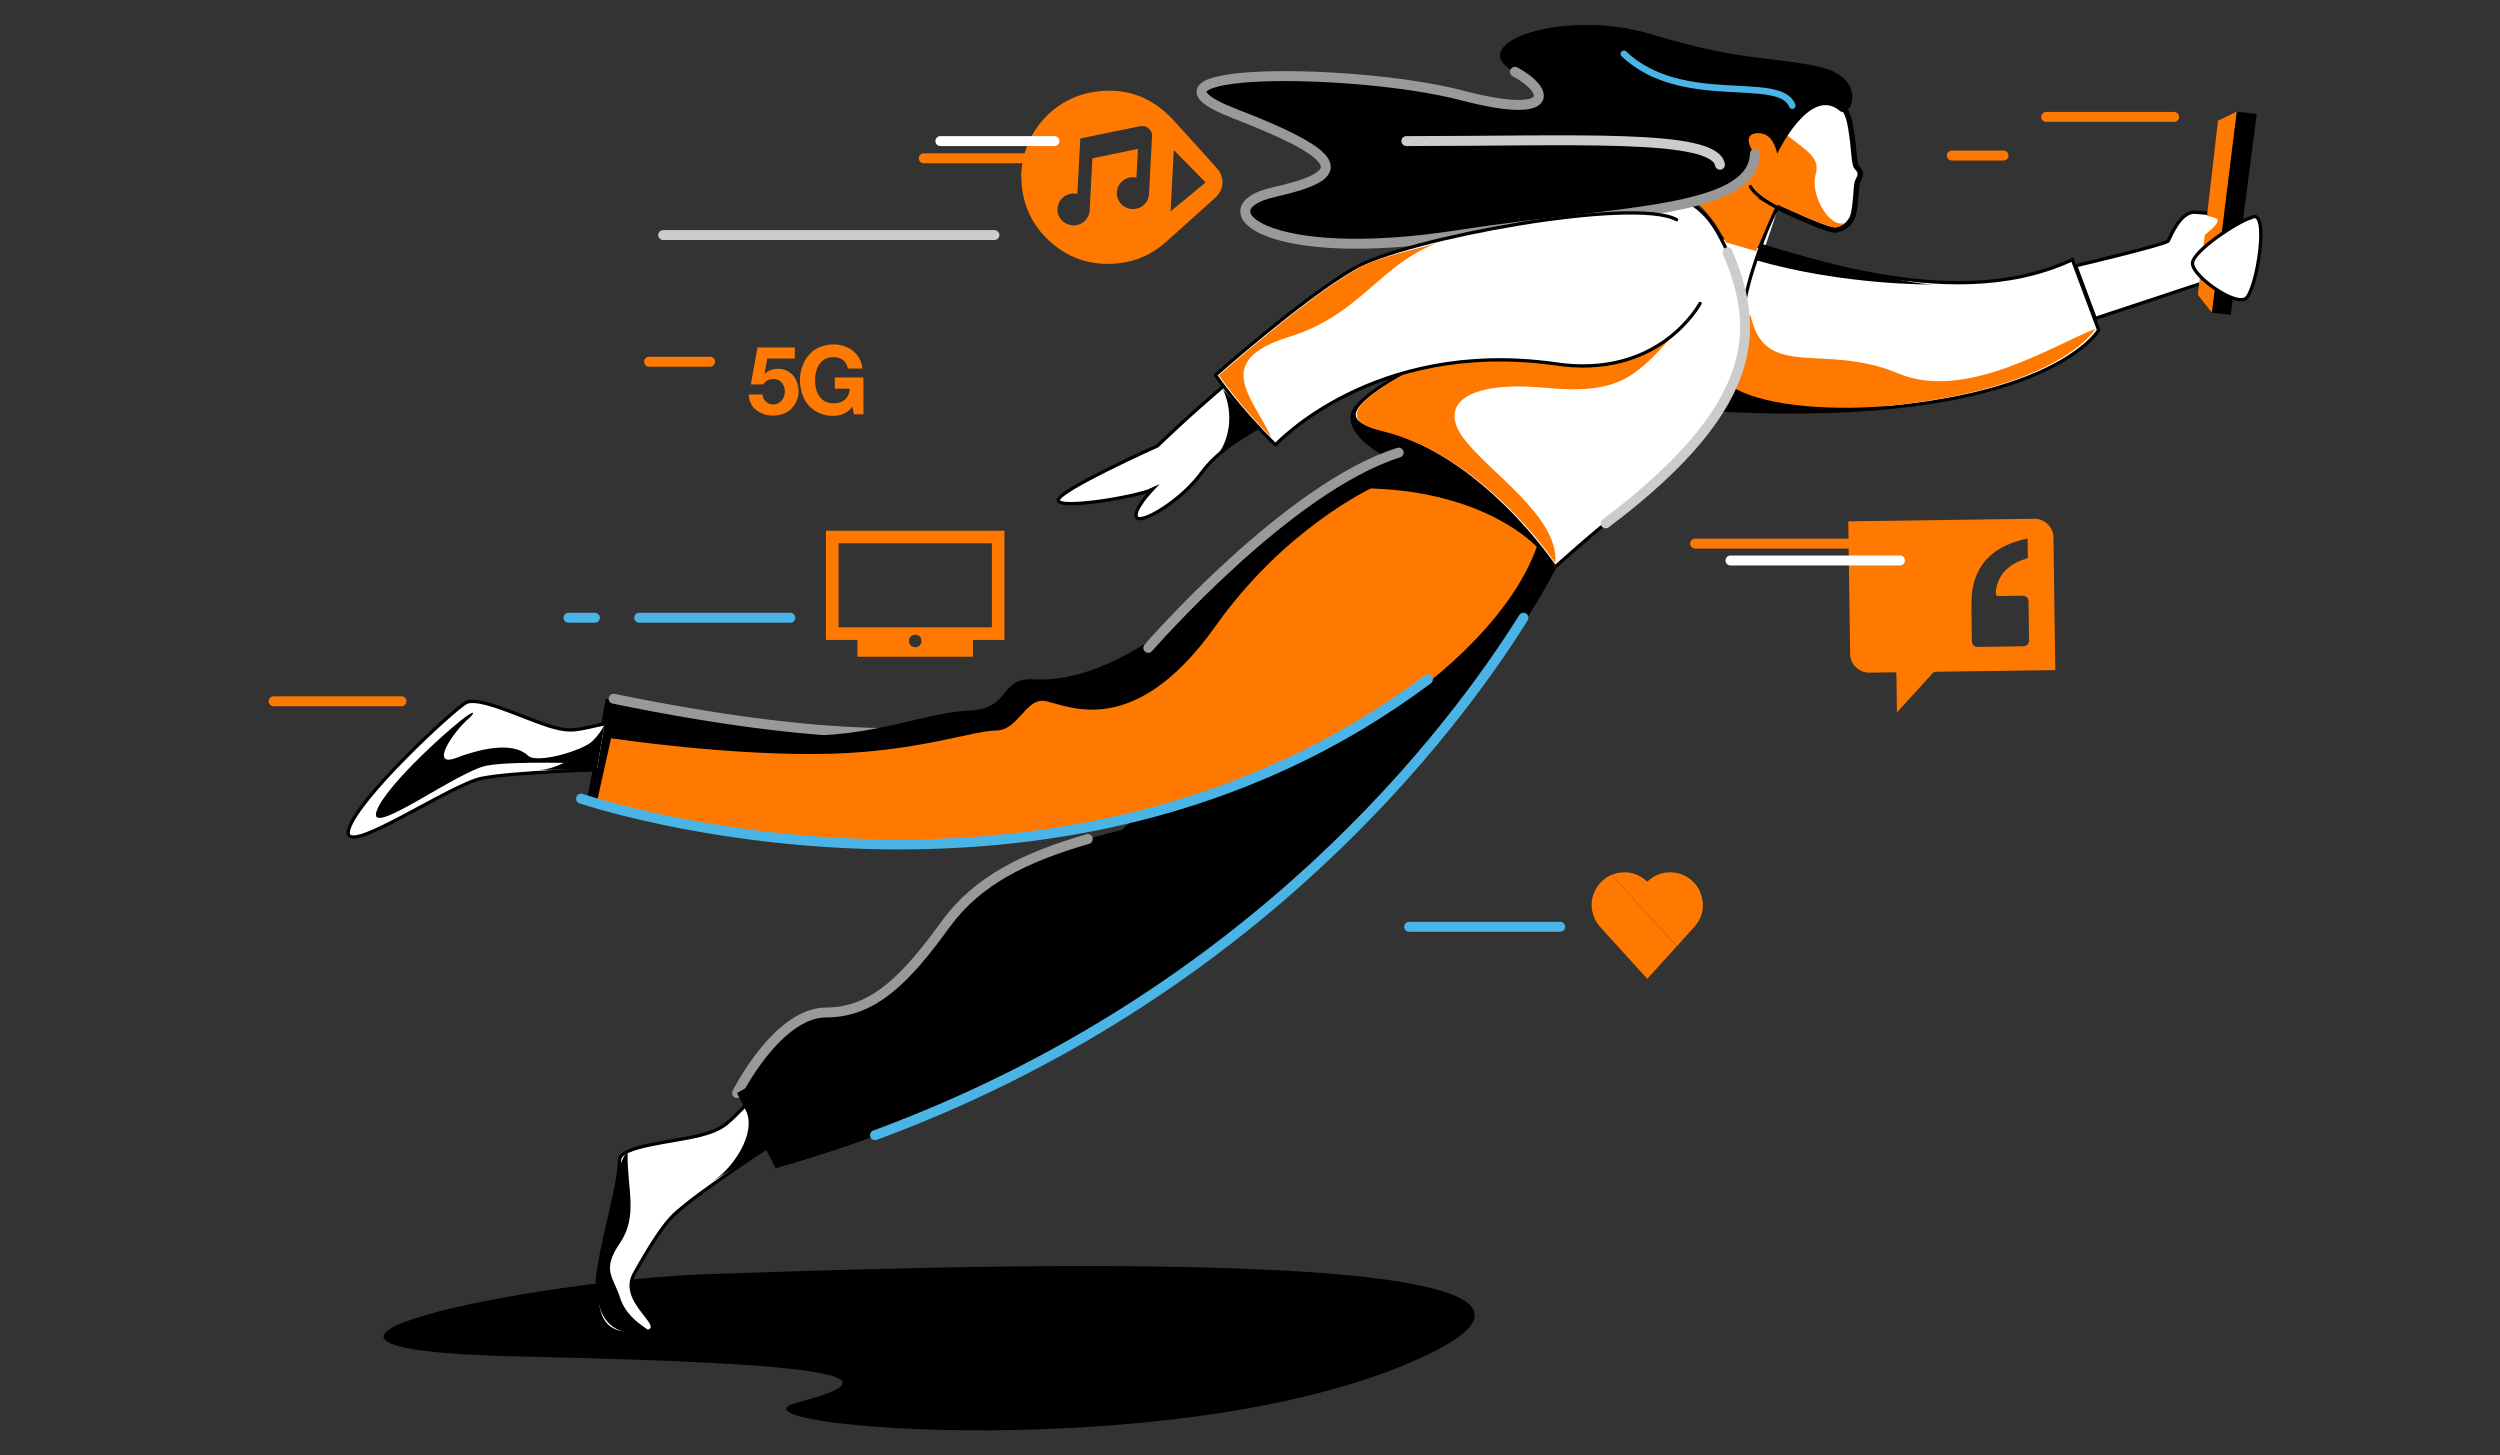 <svg width="201" height="117" viewBox="0 0 201 117" fill="none" xmlns="http://www.w3.org/2000/svg">
<rect x="0" y="0" width="201" height="117" fill="#333333" stroke="none"/>
<path d="M108.95 32.588C107.032 35.207 113.293 37.683 113.293 37.683L116.31 35.194L111.854 33.487L108.95 32.588Z" fill="black"/>
<path d="M137.727 18.98C143.15 19.731 156.334 25.673 166.619 20.877L168.733 26.538C168.733 26.538 164.243 34.385 137.796 32.942" fill="white"/>
<path d="M137.727 18.98C143.15 19.731 156.334 25.673 166.619 20.877L168.733 26.538C168.733 26.538 164.243 34.385 137.796 32.942" stroke="black" stroke-width="0.266" stroke-miterlimit="10"/>
<path d="M179.35 25.32L177.829 25.13L179.826 8.977L181.442 9.162L179.35 25.32Z" fill="black"/>
<path d="M176.845 22.822L168.461 25.6L166.884 21.37C166.884 21.37 174.178 19.637 174.325 19.373C174.472 19.11 175.285 16.971 176.495 17.066C177.705 17.161 179.822 17.204 177.45 18.997" fill="white"/>
<path d="M176.845 22.822L168.461 25.6L166.884 21.37C166.884 21.37 174.178 19.637 174.325 19.373C174.472 19.11 175.285 16.971 176.495 17.066C177.705 17.161 179.822 17.204 177.45 18.997" stroke="black" stroke-width="0.266" stroke-miterlimit="10"/>
<path d="M179.826 8.977L178.327 9.707L176.706 23.704L177.83 25.13L179.826 8.977Z" fill="#FF7900"/>
<path d="M180.979 17.511C179.981 17.766 176.355 20.143 176.278 21.141C176.2 22.14 179.601 24.564 180.526 24.024C181.446 23.484 182.552 16.487 180.979 17.511Z" fill="white" stroke="black" stroke-width="0.266" stroke-miterlimit="10"/>
<path d="M176.412 17.286C176.931 17.312 177.752 17.325 178.21 17.589C178.664 17.852 177.186 18.967 177.022 19.032C176.857 19.097 176.023 19.853 176.023 19.853V18.258L176.412 17.286Z" fill="white"/>
<path d="M168.482 26.426C164.991 27.808 157.981 32.281 152.627 30.025C146.612 27.489 141.863 30.682 140.739 25.319L137.528 29.978L137.541 32.83C163.993 34.273 168.482 26.426 168.482 26.426Z" fill="#FF7900"/>
<path d="M141.853 15.903C151.248 22.99 149.71 12.286 147.817 8.492C146.996 6.845 142.977 6.88 142.977 6.88L139.373 9.213L136.94 14.728L135.877 16.331" fill="#FF7900"/>
<path d="M143.543 6.154C146.266 6.928 148.366 7.896 148.768 10.082C149.17 12.269 149.01 13.315 149.377 13.687C149.749 14.058 149.546 14.192 149.377 14.594C149.209 14.996 149.252 17.001 148.906 17.589C148.504 18.271 147.445 18.483 146.102 18.047C144.758 17.61 141.374 16.245 140.734 15" fill="#FF7900"/>
<path d="M143.543 6.154C146.266 6.928 148.366 7.896 148.768 10.082C149.17 12.269 149.01 13.315 149.377 13.687C149.749 14.058 149.546 14.192 149.377 14.594C149.209 14.996 149.252 17.001 148.906 17.589C148.504 18.271 147.445 18.483 146.102 18.047C144.758 17.61 141.374 16.245 140.734 15" stroke="black" stroke-width="0.266" stroke-miterlimit="10" stroke-linecap="round" stroke-linejoin="round"/>
<path d="M147.571 18.491C146.772 18.491 143.648 16.996 143.293 16.823C143.228 16.793 143.181 16.728 143.172 16.655L142.671 12.385L143.094 6.067C143.099 6.003 143.133 5.942 143.185 5.903C143.22 5.877 143.267 5.864 143.31 5.864C143.332 5.864 143.349 5.869 143.371 5.873C146.297 6.703 148.332 7.718 148.751 9.97C148.928 10.933 148.997 11.685 149.049 12.238C149.11 12.882 149.149 13.306 149.3 13.461C149.706 13.867 149.572 14.144 149.438 14.408C149.408 14.464 149.378 14.529 149.347 14.602C149.291 14.732 149.257 15.198 149.222 15.605C149.162 16.365 149.092 17.225 148.863 17.619C148.695 17.904 148.388 18.306 147.697 18.47C147.658 18.487 147.619 18.491 147.571 18.491Z" fill="white"/>
<path d="M143.311 6.084C146.033 6.858 148.133 7.826 148.535 10.013C148.937 12.199 148.777 13.245 149.145 13.617C149.516 13.988 149.313 14.122 149.145 14.524C148.976 14.926 149.019 16.931 148.674 17.519C148.496 17.817 148.224 18.133 147.645 18.271C147.623 18.275 147.598 18.279 147.567 18.279C146.794 18.279 143.384 16.633 143.384 16.633L142.883 12.364L143.311 6.084ZM143.311 5.652C143.224 5.652 143.134 5.678 143.06 5.73C142.952 5.804 142.887 5.925 142.879 6.054L142.455 12.333C142.455 12.359 142.455 12.385 142.455 12.411L142.956 16.68C142.974 16.828 143.064 16.957 143.198 17.018C143.782 17.299 146.742 18.707 147.567 18.707C147.632 18.707 147.693 18.703 147.744 18.686C148.324 18.547 148.751 18.236 149.045 17.735C149.283 17.329 149.356 16.607 149.434 15.626C149.46 15.276 149.499 14.801 149.542 14.688C149.572 14.619 149.603 14.559 149.629 14.507C149.763 14.235 149.966 13.828 149.451 13.31C149.352 13.21 149.309 12.731 149.261 12.221C149.209 11.668 149.14 10.907 148.959 9.935C148.496 7.433 146.029 6.409 143.427 5.67C143.393 5.657 143.35 5.652 143.311 5.652Z" fill="black"/>
<path d="M165.25 53.875C165.185 53.875 165.137 53.875 165.09 53.88C161.935 53.923 158.785 53.966 155.63 54.009C155.535 54.009 155.466 54.035 155.401 54.109C154.476 55.128 153.552 56.144 152.627 57.16C152.601 57.19 152.571 57.216 152.54 57.246C152.532 57.242 152.519 57.237 152.51 57.233C152.51 57.19 152.51 57.147 152.51 57.103C152.497 56.131 152.48 55.159 152.471 54.186C152.471 54.078 152.441 54.052 152.333 54.052C151.654 54.065 150.976 54.074 150.297 54.083C149.463 54.091 148.763 53.413 148.75 52.579C148.699 49.066 148.651 45.552 148.604 42.039C148.604 42.004 148.604 41.97 148.604 41.922C148.647 41.918 148.681 41.914 148.72 41.914C153.673 41.844 158.625 41.775 163.577 41.706C164.29 41.697 164.951 42.251 165.072 42.951C165.09 43.046 165.098 43.141 165.098 43.236C165.15 46.741 165.198 50.241 165.245 53.746C165.25 53.776 165.25 53.815 165.25 53.875ZM163.028 43.305C163.002 43.301 162.989 43.296 162.981 43.301C162.419 43.426 161.87 43.586 161.343 43.828C160.569 44.187 159.895 44.666 159.394 45.366C158.776 46.235 158.534 47.229 158.512 48.27C158.491 49.351 158.53 50.435 158.543 51.516C158.547 51.844 158.724 52.017 159.053 52.013C160.245 51.995 161.442 51.978 162.635 51.961C162.964 51.956 163.141 51.771 163.136 51.442C163.123 50.44 163.11 49.433 163.093 48.43C163.089 48.054 162.92 47.89 162.54 47.894C161.948 47.903 161.36 47.912 160.768 47.92C160.721 47.92 160.669 47.92 160.621 47.912C160.531 47.899 160.474 47.843 160.474 47.748C160.47 47.648 160.461 47.549 160.474 47.449C160.582 46.732 160.898 46.123 161.464 45.656C161.892 45.302 162.384 45.072 162.916 44.913C163.015 44.882 163.046 44.839 163.041 44.736C163.028 44.295 163.028 43.854 163.02 43.409C163.028 43.379 163.028 43.344 163.028 43.305Z" fill="#FF7900"/>
<path d="M82.119 13.885C82.292 10.644 84.69 7.918 87.888 7.399C90.407 6.988 92.559 7.74 94.296 9.612C95.489 10.899 96.652 12.213 97.831 13.518C98.484 14.24 98.432 15.247 97.706 15.899C96.379 17.092 95.057 18.285 93.726 19.469C92.641 20.432 91.375 21.011 89.936 21.167C87.65 21.413 85.675 20.718 84.064 19.075C82.966 17.956 82.339 16.599 82.162 15.039C82.119 14.655 82.119 14.27 82.102 13.885C82.106 13.89 82.11 13.885 82.119 13.885ZM87.836 12.727C89.055 12.477 90.269 12.222 91.492 11.971C91.453 12.745 91.41 13.505 91.371 14.274C91.349 14.27 91.332 14.266 91.315 14.266C90.459 14.119 89.707 14.815 89.802 15.675C89.871 16.323 90.446 16.824 91.094 16.811C91.781 16.798 92.343 16.292 92.378 15.627C92.464 14.067 92.546 12.503 92.624 10.943C92.633 10.761 92.585 10.597 92.473 10.454C92.248 10.16 91.954 10.087 91.6 10.16C90.278 10.433 88.951 10.705 87.624 10.973C87.369 11.025 87.114 11.076 86.855 11.133C86.777 12.619 86.7 14.097 86.622 15.579C86.484 15.571 86.358 15.553 86.228 15.562C85.559 15.592 85.031 16.15 85.019 16.833C85.005 17.485 85.537 18.064 86.198 18.116C86.95 18.177 87.572 17.636 87.611 16.88C87.68 15.536 87.754 14.192 87.823 12.848C87.832 12.809 87.832 12.775 87.836 12.727ZM94.374 12.066C94.288 13.713 94.201 15.346 94.115 16.992C95.061 16.215 95.995 15.445 96.933 14.672C96.081 13.803 95.234 12.939 94.374 12.066Z" fill="#FF7900"/>
<path d="M56.986 102.44C43.214 102.88 15.35 108.498 41.879 109.064C68.408 109.63 71.826 110.763 64.182 112.737C56.537 114.712 96.112 118.109 115.057 108.779C133.998 99.449 70.759 101.999 56.986 102.44Z" fill="black"/>
<path d="M79.95 18.898H53.321" stroke="#CCCCCC" stroke-width="0.799" stroke-miterlimit="10" stroke-linecap="round"/>
<path d="M83.442 12.727H74.268" stroke="#FF7900" stroke-width="0.799" stroke-miterlimit="10" stroke-linecap="round" stroke-linejoin="round"/>
<path d="M149.909 43.708H136.288" stroke="#FF7900" stroke-width="0.799" stroke-miterlimit="10" stroke-linecap="round" stroke-linejoin="round"/>
<path d="M152.756 45.063H139.131" stroke="white" stroke-width="0.799" stroke-miterlimit="10" stroke-linecap="round"/>
<path d="M102.084 33.911C102.084 33.911 98.303 35.661 96.648 37.96C94.993 40.259 91.787 42.147 91.397 41.611C91.009 41.075 92.651 39.347 92.651 39.347C91.402 39.943 85.084 41.002 85.084 40.215C85.084 39.429 93.061 35.847 93.061 35.847C93.061 35.847 95.581 33.383 98.947 30.561" fill="white"/>
<path d="M102.084 33.911C102.084 33.911 98.303 35.661 96.648 37.96C94.993 40.259 91.787 42.147 91.397 41.611C91.009 41.075 92.651 39.347 92.651 39.347C91.402 39.943 85.084 41.002 85.084 40.215C85.084 39.429 93.061 35.847 93.061 35.847C93.061 35.847 95.581 33.383 98.947 30.561" stroke="black" stroke-width="0.266" stroke-miterlimit="10"/>
<path d="M140.233 24.792C140.233 23.18 142.269 17.45 142.977 16.698Z" fill="white"/>
<path d="M140.233 24.792C140.233 23.18 142.269 17.45 142.977 16.698" stroke="black" stroke-width="0.266" stroke-miterlimit="10"/>
<path d="M110.805 34.64C102.525 32.669 123.458 26.334 124.875 22.203C126.292 18.076 134.335 11.992 138.116 18.711C140.747 23.391 140.955 28.158 138.997 31.697C137.04 35.236 132.809 39.147 130.527 40.919C128.246 42.691 125.018 45.595 125.018 45.595C125.018 45.595 119.089 36.611 110.805 34.64Z" fill="white" stroke="black" stroke-width="0.266" stroke-miterlimit="10"/>
<path d="M125.043 45.596L123.544 43.971C120.199 54.614 95.908 77.189 81.786 86.385C112.758 70.776 125.043 45.596 125.043 45.596Z" fill="#FF7900"/>
<path d="M136.028 16.058C137.636 17.022 138.759 19.485 138.759 19.485L141.188 20.19L142.67 16.75L141.681 16.171L141.045 15.786L136.028 16.058Z" fill="#FF7900"/>
<path d="M63.541 49.667H51.39" stroke="#4BB4E6" stroke-width="0.799" stroke-miterlimit="10" stroke-linecap="round"/>
<path d="M125.441 74.515H113.294" stroke="#4BB4E6" stroke-width="0.799" stroke-miterlimit="10" stroke-linecap="round"/>
<path d="M47.829 49.667H45.703" stroke="#4BB4E6" stroke-width="0.799" stroke-miterlimit="10" stroke-linecap="round"/>
<path d="M174.801 9.399H164.516" stroke="#FF7900" stroke-width="0.799" stroke-miterlimit="10" stroke-linecap="round" stroke-linejoin="round"/>
<path d="M161.084 12.507H156.927" stroke="#FF7900" stroke-width="0.799" stroke-miterlimit="10" stroke-linecap="round" stroke-linejoin="round"/>
<path d="M32.281 56.382H22" stroke="#FF7900" stroke-width="0.799" stroke-miterlimit="10" stroke-linecap="round" stroke-linejoin="round"/>
<path d="M57.094 29.084H52.185" stroke="#FF7900" stroke-width="0.799" stroke-miterlimit="10" stroke-linecap="round" stroke-linejoin="round"/>
<path d="M61.839 92.155C61.839 92.155 56.083 95.871 54.178 97.677C53.326 98.486 52.263 100.149 51.014 102.375C49.471 105.119 55.258 107.206 50.604 107.206C45.284 107.206 49.705 97.548 49.813 93.257C49.843 92.116 54.191 91.822 56.291 91.278C58.391 90.733 58.52 90.223 60.132 88.693L61.839 92.155Z" fill="white" stroke="black" stroke-width="0.266" stroke-miterlimit="10"/>
<path d="M50.461 92.69C50.405 95.564 51.338 97.746 49.839 99.946C48.339 102.146 49.328 102.664 49.843 104.306C50.642 106.878 53.844 107.206 51.243 107.206C45.897 107.206 48.68 99.259 49.026 97.95C49.363 96.64 49.713 92.924 50.461 92.69Z" fill="black"/>
<path d="M90.243 66.706C83.899 68.314 79.094 70.094 76.026 74.312C72.958 78.529 70.33 81.403 66.419 81.403C62.508 81.403 59.259 87.877 59.259 87.877L61.35 88.689L93.579 67.894L90.243 66.706Z" fill="black"/>
<path d="M87.456 67.458C82.478 68.91 78.627 70.734 76.026 74.312C72.958 78.529 70.33 81.403 66.419 81.403C62.508 81.403 59.259 87.877 59.259 87.877" stroke="#999999" stroke-width="0.799" stroke-miterlimit="10" stroke-linecap="round" stroke-linejoin="round"/>
<path d="M84.781 11.344H75.606" stroke="white" stroke-width="0.799" stroke-miterlimit="10" stroke-linecap="round"/>
<path d="M136.223 74.519C136.91 73.754 137.083 72.855 136.755 71.883C136.366 70.738 135.212 70.02 134.006 70.15C133.457 70.206 132.973 70.418 132.559 70.781C132.52 70.815 132.481 70.85 132.442 70.885C132.433 70.876 132.429 70.871 132.425 70.867C131.746 70.245 130.955 70.016 130.052 70.193C129.888 70.223 129.732 70.275 129.581 70.336L134.819 76.079C135.285 75.56 135.756 75.042 136.223 74.519Z" fill="#FF7900"/>
<path d="M127.991 73.084C128.064 73.646 128.293 74.13 128.673 74.549C129.78 75.768 130.886 76.982 131.988 78.201C132.135 78.365 132.286 78.529 132.437 78.694C132.45 78.681 132.459 78.672 132.468 78.663C133.25 77.803 134.032 76.943 134.814 76.079L129.577 70.336C128.522 70.777 127.835 71.913 127.991 73.084Z" fill="#FF7900"/>
<path d="M117.555 35.074C115.662 32.342 118.233 30.605 124.236 31.18C130.242 31.755 131.552 30.268 134.702 26.746C137.053 24.123 128.955 25.584 122.896 24.499C117.356 28.384 104.124 32.986 111.047 34.641C119.132 36.577 124.772 44.866 125.044 45.268C125.048 45.263 125.039 45.272 125.044 45.268C125.381 41.474 119.443 37.8 117.555 35.074Z" fill="#FF7900"/>
<path d="M69.422 33.31C69.168 33.31 68.913 33.31 68.653 33.31C68.614 33.107 68.576 32.908 68.532 32.696C68.511 32.722 68.489 32.744 68.472 32.765C68.182 33.124 67.806 33.34 67.353 33.405C66.782 33.487 66.233 33.4 65.719 33.137C65.058 32.795 64.652 32.242 64.453 31.538C64.228 30.721 64.271 29.913 64.639 29.14C65.006 28.375 65.615 27.912 66.445 27.748C66.981 27.644 67.508 27.679 68.018 27.886C68.593 28.124 69.008 28.526 69.224 29.114C69.284 29.278 69.314 29.446 69.332 29.628C69.31 29.628 69.293 29.632 69.271 29.632C68.925 29.632 68.58 29.632 68.234 29.632C68.187 29.632 68.174 29.619 68.161 29.576C68.074 29.239 67.888 28.975 67.569 28.824C67.365 28.729 67.145 28.703 66.925 28.712C66.311 28.742 65.918 29.066 65.698 29.623C65.55 29.995 65.516 30.384 65.538 30.782C65.555 31.08 65.615 31.369 65.749 31.642C65.952 32.052 66.268 32.324 66.726 32.402C66.994 32.445 67.262 32.437 67.521 32.359C67.945 32.234 68.178 31.931 68.282 31.516C68.303 31.43 68.316 31.343 68.334 31.248C67.927 31.248 67.525 31.248 67.119 31.248C67.119 30.946 67.119 30.648 67.119 30.349C67.884 30.349 68.649 30.349 69.418 30.349C69.422 31.331 69.422 32.316 69.422 33.31Z" fill="#FF7900"/>
<path d="M60.369 30.907C60.547 29.909 60.724 28.923 60.901 27.934C61.903 27.934 62.902 27.934 63.904 27.934C63.904 28.232 63.904 28.526 63.904 28.828C63.165 28.828 62.426 28.828 61.687 28.828C61.614 29.239 61.545 29.645 61.471 30.064C61.489 30.055 61.497 30.051 61.506 30.047C61.765 29.792 62.076 29.666 62.435 29.654C62.789 29.636 63.122 29.701 63.425 29.895C63.788 30.129 64.012 30.466 64.12 30.877C64.246 31.343 64.246 31.81 64.038 32.255C63.74 32.903 63.23 33.292 62.521 33.387C61.964 33.461 61.424 33.387 60.94 33.072C60.473 32.769 60.227 32.328 60.205 31.771C60.205 31.754 60.205 31.736 60.205 31.715C60.568 31.715 60.931 31.715 61.29 31.715C61.307 31.788 61.324 31.866 61.346 31.939C61.458 32.285 61.769 32.501 62.132 32.519C62.608 32.536 62.992 32.199 63.083 31.702C63.135 31.408 63.1 31.123 62.932 30.868C62.763 30.613 62.521 30.483 62.219 30.479C62.102 30.479 61.986 30.488 61.873 30.514C61.661 30.557 61.514 30.699 61.385 30.863C61.359 30.894 61.337 30.907 61.294 30.907C61.005 30.907 60.715 30.907 60.425 30.907C60.413 30.907 60.391 30.907 60.369 30.907Z" fill="#FF7900"/>
<path d="M142.312 13.933L141.819 15.787C141.819 15.787 142.723 16.405 143.436 16.699C144.002 16.928 145.968 17.844 147.204 18.224C147.904 18.44 148.25 17.943 148.25 17.943C147.018 18.276 145.549 15.623 145.968 14.076C146.387 12.528 145.354 12.239 142.005 9.599H139.685L139.196 10.735C140.056 12.446 142.312 13.933 142.312 13.933Z" fill="#FF7900"/>
<path d="M141.051 12.36C139.957 10.8 141.077 10.514 141.867 10.8C142.663 11.085 142.887 12.36 142.887 12.36C142.887 12.36 145.484 6.88 147.9 8.898C148.816 9.663 150.376 6.158 145.977 5.303C141.578 4.447 140.057 4.935 132.71 2.736C125.675 0.631 117.547 3.509 121.756 5.769C124.59 7.291 125.122 9.667 117.508 7.675C108.878 5.419 89.496 5.381 99.22 9.136C108.938 12.887 107.936 14.183 102.318 15.462C96.7 16.741 101.605 21.331 117.21 18.898C129.897 16.923 140.869 17.178 141.051 12.36Z" fill="black"/>
<path d="M121.802 5.77C124.637 7.291 125.169 9.667 117.555 7.675C108.925 5.419 89.543 5.381 99.266 9.136C108.985 12.887 107.983 14.183 102.365 15.462C96.747 16.741 101.652 21.331 117.256 18.898C129.944 16.923 140.916 17.178 141.098 12.36" stroke="#999999" stroke-width="0.799" stroke-miterlimit="10" stroke-linecap="round" stroke-linejoin="round"/>
<path d="M144.097 8.493C143.094 5.917 135.238 8.76 130.558 4.331" stroke="#4BB4E6" stroke-width="0.533" stroke-miterlimit="10" stroke-linecap="round"/>
<path d="M138.285 13.246C137.848 10.735 126.643 11.344 113.069 11.344" stroke="#CCCCCC" stroke-width="0.799" stroke-miterlimit="10" stroke-linecap="round"/>
<path d="M141.607 19.599C141.607 19.599 151.555 22.675 155.367 22.874C155.367 22.874 148.219 22.956 141.171 20.917L141.607 19.599Z" fill="black"/>
<path d="M98.324 31.309C99.266 33.314 98.808 35.569 97.728 36.762C97.728 36.762 100.597 34.666 101.133 34.39L98.324 31.309Z" fill="black"/>
<path d="M139.292 31.124C142.209 32.865 148.168 32.978 151.953 32.619C151.953 32.619 149.075 33.172 144.849 33.12C140.623 33.064 138.604 33.008 138.604 33.008L139.292 31.124Z" fill="black"/>
<path d="M138.902 20.281C141.205 25.903 142.247 32.187 129.097 42.078" stroke="#CCCCCC" stroke-width="0.799" stroke-miterlimit="10" stroke-linecap="round"/>
<path d="M115.312 54.614C85.3 77.115 47.22 64.207 47.22 64.207L48.706 56.178C77.534 62.099 87.499 57.76 94.478 50.336C101.462 42.907 109.573 36.745 114.119 35.721C114.119 35.721 117.628 37.916 119.568 39.515C121.509 41.118 125.104 45.677 125.104 45.677C125.104 45.677 107.698 81.087 62.362 93.925L59.251 87.876C59.251 87.876 81.583 75.547 92.499 64.54" fill="black"/>
<path d="M49.337 56.178C65.996 59.6 76.354 59.596 83.48 57.548" stroke="#999999" stroke-width="0.799" stroke-miterlimit="10" stroke-linecap="round" stroke-linejoin="round"/>
<path d="M122.485 49.667C116.902 58.595 100.909 79.995 70.348 91.269" stroke="#4BB4E6" stroke-width="0.799" stroke-miterlimit="10" stroke-linecap="round"/>
<path d="M47.989 61.896C47.989 61.896 41.334 62.073 38.759 62.57C36.179 63.067 27.329 69.216 28.033 66.697C28.742 64.173 36.46 57.047 37.458 56.499C38.456 55.946 41.922 57.644 43.983 58.314C46.044 58.983 46.429 58.625 48.611 58.201" fill="white"/>
<path d="M47.989 61.896C47.989 61.896 41.334 62.073 38.759 62.57C36.179 63.067 27.329 69.216 28.033 66.697C28.742 64.173 36.46 57.047 37.458 56.499C38.456 55.946 41.922 57.644 43.983 58.314C46.044 58.983 46.429 58.625 48.611 58.201" stroke="black" stroke-width="0.266" stroke-miterlimit="10"/>
<path d="M93.584 50.699C90.006 53.344 86.216 54.813 83.2 54.619C80.183 54.424 81.45 56.978 77.876 57.134C74.302 57.289 69.86 59.428 63.542 59.117C57.224 58.806 78.222 62.389 78.222 62.389L102.089 56.542L93.584 50.699Z" fill="black"/>
<path d="M110.23 39.27C110.23 39.27 103.303 42.476 97.733 50.332C90.845 60.047 85.287 56.391 83.844 56.343C82.401 56.3 81.817 58.733 80.067 58.733C78.317 58.733 73.818 60.401 66.826 60.6C58.84 60.825 49.13 59.355 49.13 59.355L47.998 64.446C47.998 64.446 64.234 69.303 84.051 67.138C103.865 64.973 120.178 53.478 123.558 43.971C123.545 43.975 119.647 39.572 110.23 39.27Z" fill="#FF7900"/>
<path d="M114.806 54.615C84.794 77.117 46.714 64.209 46.714 64.209" stroke="#4BB4E6" stroke-width="0.799" stroke-miterlimit="10" stroke-linecap="round"/>
<path d="M37.821 57.376C36.93 57.834 30.885 63.179 30.258 65.279C29.631 67.379 36.857 61.965 39.147 61.554C41.438 61.139 47.6 61.399 47.6 61.399L47.665 59.571C46.792 60.379 43.145 61.42 42.457 60.759C41.446 59.787 39.329 59.934 36.658 60.941C34.58 61.723 36.261 58.979 37.825 57.635C37.963 57.505 38.218 57.168 37.821 57.376Z" fill="black"/>
<path d="M112.456 36.391C103.528 39.191 92.322 52.086 92.322 52.086" stroke="#999999" stroke-width="0.799" stroke-miterlimit="10" stroke-linecap="round" stroke-linejoin="round"/>
<path fill-rule="evenodd" clip-rule="evenodd" d="M66.406 42.67V51.451H68.939V52.804H78.225V51.451H80.758V42.67H66.406ZM73.584 52.039C73.303 52.039 73.079 51.814 73.079 51.533C73.079 51.252 73.303 51.028 73.584 51.028C73.865 51.028 74.09 51.252 74.09 51.533C74.09 51.814 73.865 52.039 73.584 52.039ZM79.746 50.435H67.422V43.681H79.746V50.435Z" fill="#FF7900"/>
<path d="M134.801 17.666C131.43 15.781 113.025 19.156 108.851 21.576C104.676 23.996 97.728 30.154 97.728 30.154C97.728 30.154 99.396 32.669 102.546 35.772C102.546 35.772 110.337 27.25 124.905 29.23C133.427 30.582 136.685 24.394 136.685 24.394" fill="white"/>
<path d="M134.801 17.666C131.43 15.781 113.025 19.156 108.851 21.576C104.676 23.996 97.728 30.154 97.728 30.154C97.728 30.154 99.396 32.669 102.546 35.772C102.546 35.772 110.337 27.25 124.905 29.23C133.427 30.582 136.685 24.394 136.685 24.394" stroke="black" stroke-width="0.266" stroke-miterlimit="10" stroke-linecap="round" stroke-linejoin="round"/>
<path d="M103.696 27.066C109.262 25.359 111.025 21.254 115.411 19.599C112.624 20.294 110.308 20.912 109.128 21.595C104.954 24.015 98.005 30.173 98.005 30.173C98.005 30.173 99.461 32.368 102.223 35.19C100.762 31.975 97.331 29.019 103.696 27.066Z" fill="#FF7900"/>
<path d="M48.611 58.197C48.296 59.209 45.781 61.767 43.426 61.892H47.989L48.611 58.197Z" fill="black"/>
<path d="M59.933 89.194C60.949 91.156 58.753 94.013 57.526 94.812C56.299 95.612 61.839 92.154 61.839 92.154L60.741 88.991L59.933 89.194Z" fill="black"/>
</svg>

